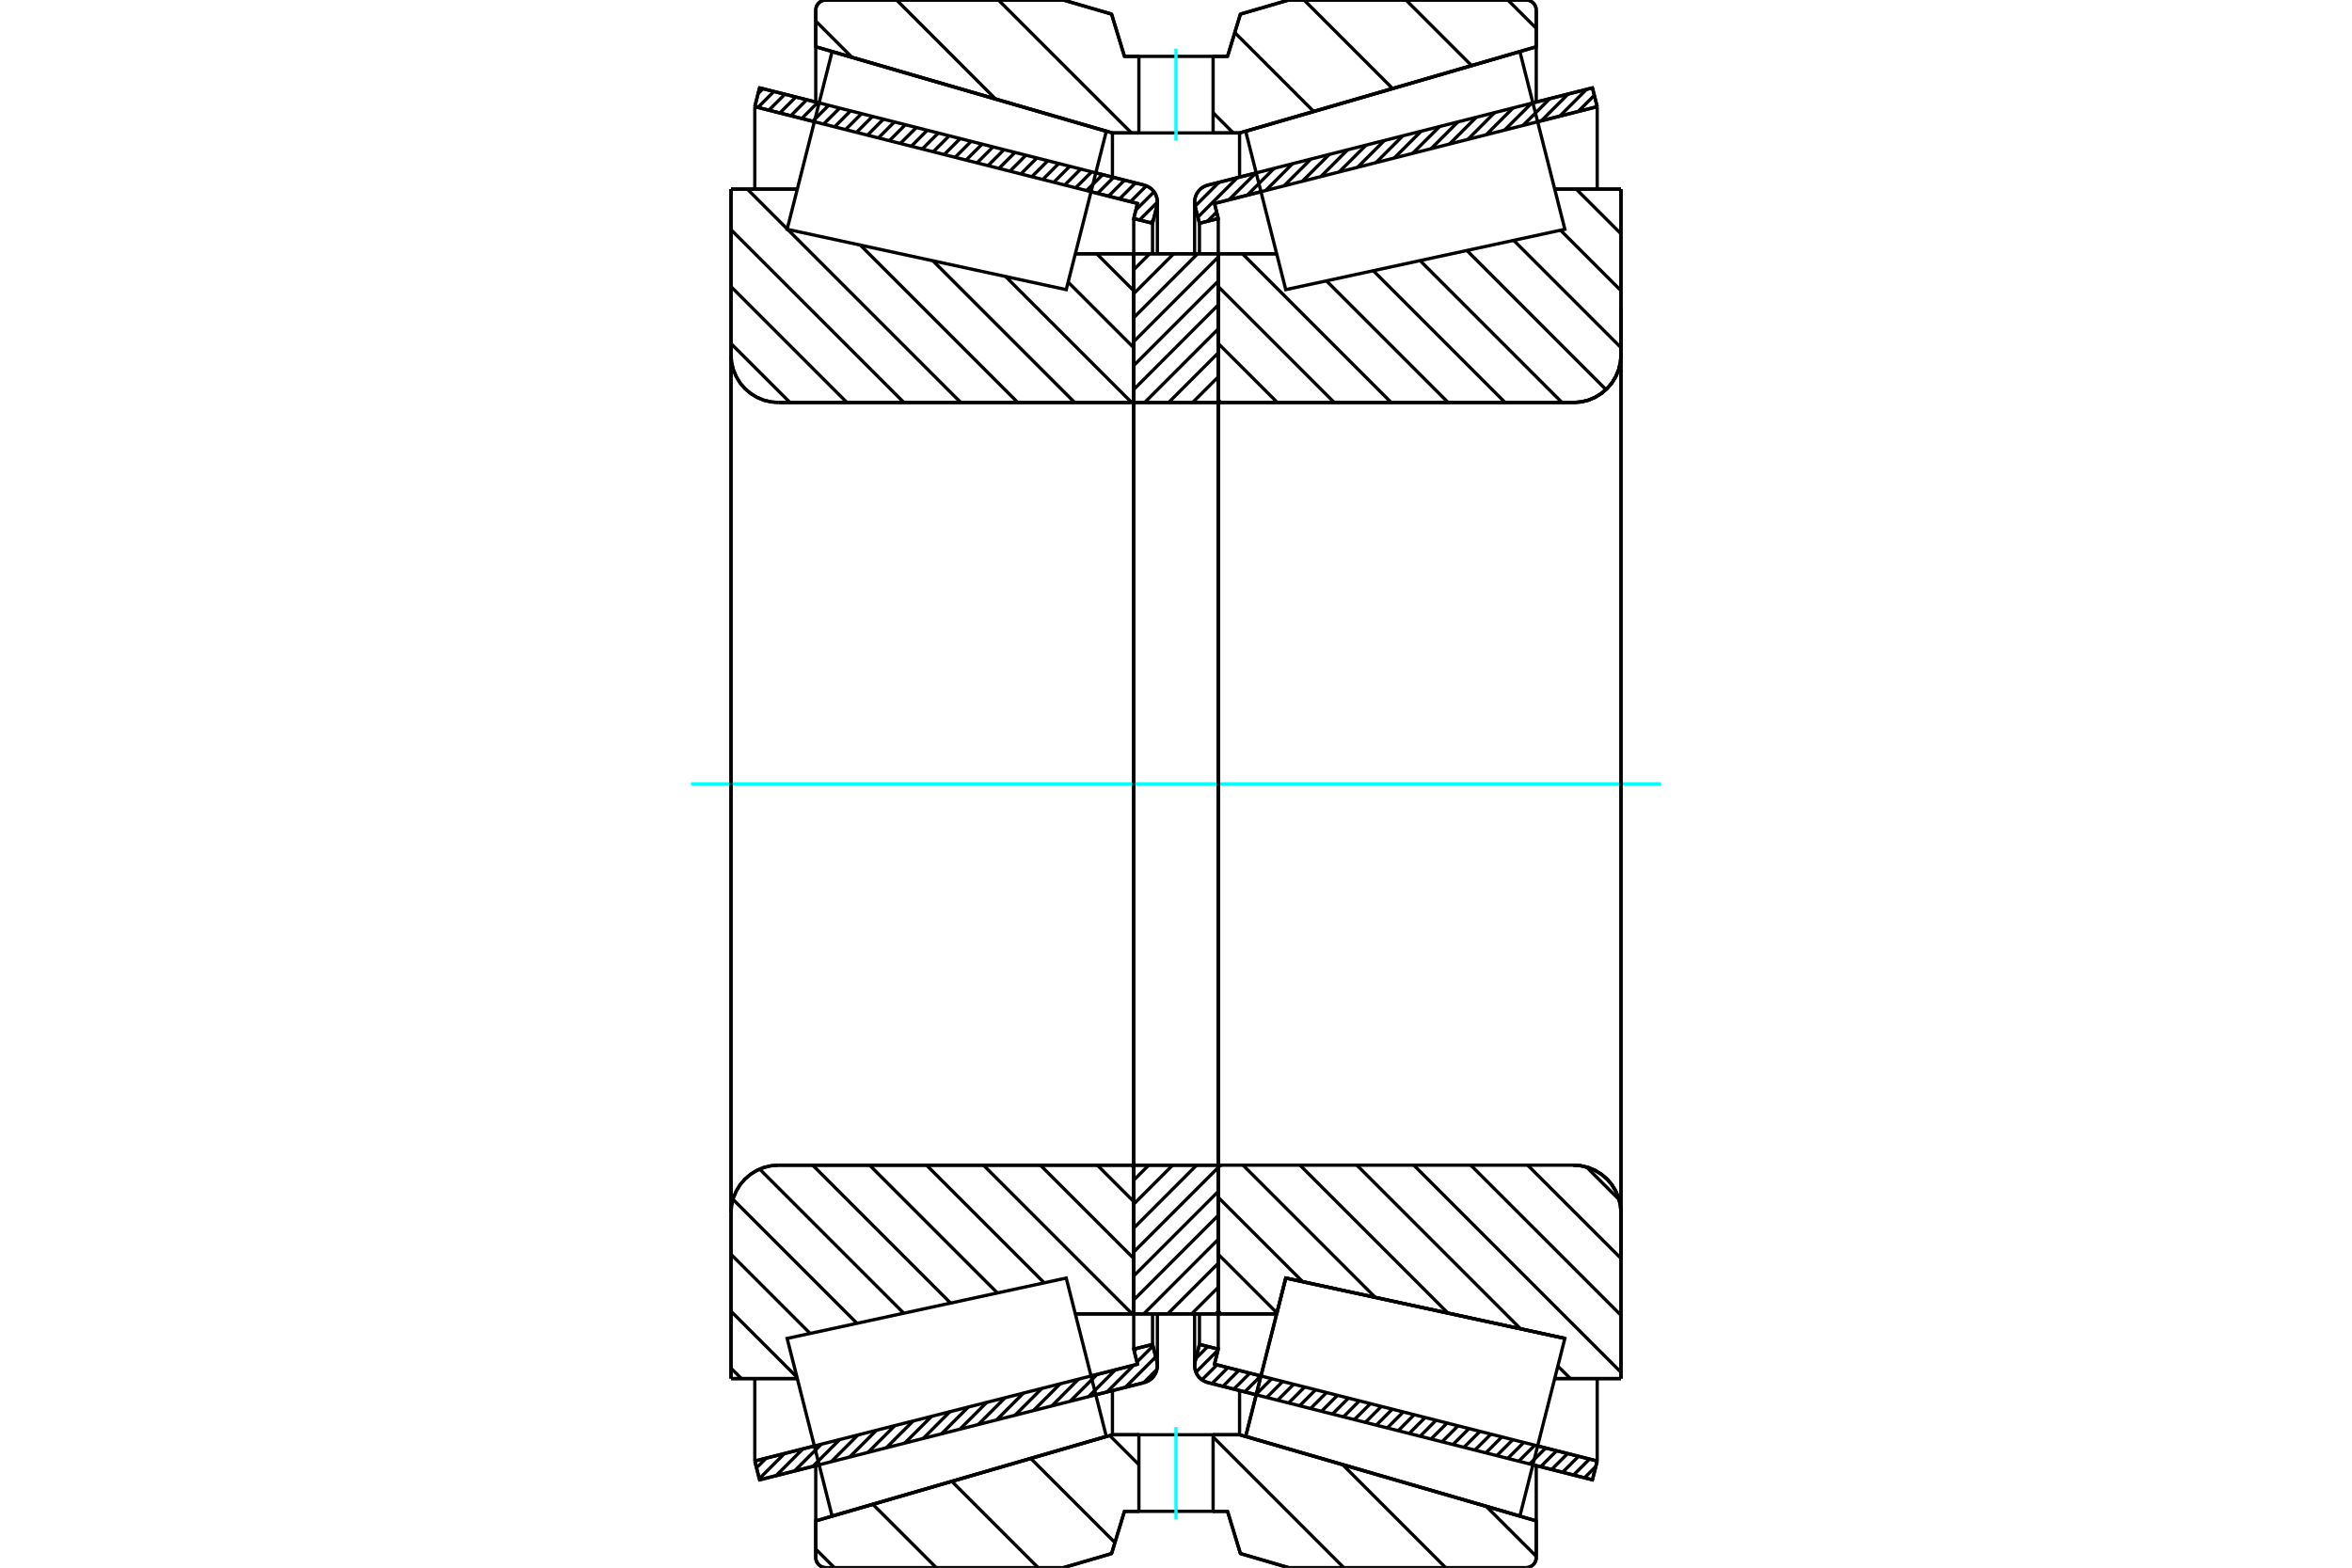 <?xml version="1.0" standalone="no"?>
<!DOCTYPE svg PUBLIC "-//W3C//DTD SVG 1.1//EN"
	"http://www.w3.org/Graphics/SVG/1.1/DTD/svg11.dtd">
<svg xmlns="http://www.w3.org/2000/svg" height="100%" width="100%" viewBox="0 0 36000 24000">
	<rect x="-1800" y="-1200" width="39600" height="26400" style="fill:#FFF"/>
	<g style="fill:none; fill-rule:evenodd" transform="matrix(1 0 0 1 0 0)">
		<g style="fill:none; stroke:#000; stroke-width:50; shape-rendering:geometricPrecision">
			<line x1="19228" y1="21353" x2="18487" y2="21166"/>
			<line x1="24374" y1="22655" x2="23463" y2="22425"/>
			<line x1="24447" y1="22367" x2="24374" y2="22655"/>
			<line x1="23536" y1="22137" x2="24447" y2="22367"/>
			<line x1="18589" y1="20885" x2="19301" y2="21065"/>
			<line x1="18647" y1="20654" x2="18589" y2="20885"/>
			<line x1="18359" y1="20582" x2="18647" y2="20654"/>
			<line x1="18293" y1="20841" x2="18359" y2="20582"/>
			<polyline points="18293,20841 18287,20873 18285,20906 18289,20950 18300,20993 18317,21034 18342,21071 18371,21103 18406,21130 18445,21151 18487,21166"/>
			<line x1="23463" y1="1575" x2="24374" y2="1345"/>
			<line x1="18487" y1="2834" x2="19228" y2="2647"/>
			<polyline points="18487,2834 18445,2849 18406,2870 18371,2897 18342,2929 18317,2966 18300,3007 18289,3050 18285,3094 18287,3127 18293,3159"/>
			<line x1="18359" y1="3418" x2="18293" y2="3159"/>
			<line x1="18647" y1="3346" x2="18359" y2="3418"/>
			<line x1="18589" y1="3115" x2="18647" y2="3346"/>
			<line x1="19301" y1="2935" x2="18589" y2="3115"/>
			<line x1="24447" y1="1633" x2="23536" y2="1863"/>
			<line x1="24374" y1="1345" x2="24447" y2="1633"/>
			<line x1="18359" y1="20114" x2="18359" y2="20582"/>
			<line x1="18359" y1="3418" x2="18359" y2="3886"/>
			<line x1="18647" y1="20114" x2="18647" y2="20654"/>
			<line x1="18647" y1="3346" x2="18647" y2="3886"/>
			<line x1="24447" y1="21105" x2="24447" y2="22367"/>
			<line x1="24447" y1="1633" x2="24447" y2="2895"/>
			<line x1="18285" y1="20115" x2="18285" y2="20906"/>
			<line x1="18285" y1="3094" x2="18285" y2="3885"/>
			<line x1="12537" y1="22425" x2="11626" y2="22655"/>
			<line x1="17513" y1="21166" x2="16772" y2="21353"/>
			<polyline points="17513,21166 17555,21151 17594,21130 17629,21103 17658,21071 17683,21034 17700,20993 17711,20950 17715,20906 17713,20873 17707,20841"/>
			<line x1="17641" y1="20582" x2="17707" y2="20841"/>
			<line x1="17353" y1="20654" x2="17641" y2="20582"/>
			<line x1="17411" y1="20885" x2="17353" y2="20654"/>
			<line x1="16699" y1="21065" x2="17411" y2="20885"/>
			<line x1="11553" y1="22367" x2="12464" y2="22137"/>
			<line x1="11626" y1="22655" x2="11553" y2="22367"/>
			<line x1="16772" y1="2647" x2="17513" y2="2834"/>
			<line x1="11626" y1="1345" x2="12537" y2="1575"/>
			<line x1="11553" y1="1633" x2="11626" y2="1345"/>
			<line x1="12464" y1="1863" x2="11553" y2="1633"/>
			<line x1="17411" y1="3115" x2="16699" y2="2935"/>
			<line x1="17353" y1="3346" x2="17411" y2="3115"/>
			<line x1="17641" y1="3418" x2="17353" y2="3346"/>
			<line x1="17707" y1="3159" x2="17641" y2="3418"/>
			<polyline points="17707,3159 17713,3127 17715,3094 17711,3050 17700,3007 17683,2966 17658,2929 17629,2897 17594,2870 17555,2849 17513,2834"/>
			<line x1="17353" y1="3886" x2="17353" y2="3346"/>
			<line x1="17353" y1="20654" x2="17353" y2="20114"/>
			<line x1="11553" y1="2895" x2="11553" y2="1633"/>
			<line x1="11553" y1="22367" x2="11553" y2="21105"/>
			<line x1="17641" y1="3886" x2="17641" y2="3418"/>
			<line x1="17641" y1="20582" x2="17641" y2="20114"/>
			<line x1="17715" y1="3885" x2="17715" y2="3094"/>
			<line x1="17715" y1="20906" x2="17715" y2="20115"/>
			<line x1="18648" y1="3885" x2="19541" y2="3885"/>
			<polyline points="18648,6110 18649,6118 18651,6126 18654,6134 18658,6141 18664,6147 18670,6152 18677,6157 18684,6160 18692,6162 18700,6162"/>
			<line x1="24084" y1="6162" x2="18700" y2="6162"/>
			<polyline points="24084,6162 24198,6153 24309,6127 24414,6083 24511,6023 24598,5949 24672,5863 24731,5765 24775,5660 24802,5549 24811,5436"/>
			<line x1="24811" y1="2895" x2="24811" y2="5436"/>
			<line x1="24811" y1="2895" x2="23797" y2="2895"/>
			<line x1="23952" y1="20490" x2="23952" y2="20490"/>
			<line x1="24811" y1="21105" x2="23797" y2="21105"/>
			<line x1="24811" y1="18564" x2="24811" y2="21105"/>
			<polyline points="24811,18564 24802,18451 24775,18340 24731,18235 24672,18137 24598,18051 24511,17977 24414,17917 24309,17873 24198,17847 24084,17838"/>
			<polyline points="18700,17838 18692,17838 18684,17840 18677,17843 18670,17848 18664,17853 18658,17859 18654,17866 18651,17874 18649,17882 18648,17890"/>
			<line x1="19541" y1="20115" x2="18648" y2="20115"/>
			<line x1="19680" y1="19566" x2="19541" y2="20115"/>
			<line x1="23952" y1="20490" x2="19680" y2="19566"/>
			<line x1="23797" y1="3544" x2="23797" y2="3544"/>
			<line x1="23797" y1="20456" x2="23797" y2="20456"/>
			<polyline points="18648,6110 18649,6118 18651,6126 18654,6134 18658,6141 18664,6147 18670,6152 18677,6157 18684,6160 18692,6162 18700,6162"/>
			<polyline points="18700,17838 18692,17838 18684,17840 18677,17843 18670,17848 18664,17853 18658,17859 18654,17866 18651,17874 18649,17882 18648,17890"/>
			<polyline points="24084,6162 24198,6153 24309,6127 24414,6083 24511,6023 24598,5949 24672,5863 24731,5765 24775,5660 24802,5549 24811,5436"/>
			<polyline points="24811,18564 24802,18451 24775,18340 24731,18235 24672,18137 24598,18051 24511,17977 24414,17917 24309,17873 24198,17847 24084,17838"/>
			<line x1="17352" y1="20115" x2="16459" y2="20115"/>
			<polyline points="17352,17890 17351,17882 17349,17874 17346,17866 17342,17859 17336,17853 17330,17848 17323,17843 17316,17840 17308,17838 17300,17838"/>
			<line x1="11916" y1="17838" x2="17300" y2="17838"/>
			<polyline points="11916,17838 11802,17847 11691,17873 11586,17917 11489,17977 11402,18051 11328,18137 11269,18235 11225,18340 11198,18451 11189,18564"/>
			<line x1="11189" y1="21105" x2="11189" y2="18564"/>
			<line x1="11189" y1="21105" x2="12203" y2="21105"/>
			<line x1="11189" y1="2895" x2="12203" y2="2895"/>
			<line x1="11189" y1="5436" x2="11189" y2="2895"/>
			<polyline points="11189,5436 11198,5549 11225,5660 11269,5765 11328,5863 11402,5949 11489,6023 11586,6083 11691,6127 11802,6153 11916,6162"/>
			<line x1="17300" y1="6162" x2="11916" y2="6162"/>
			<polyline points="17300,6162 17308,6162 17316,6160 17323,6157 17330,6152 17336,6147 17342,6141 17346,6134 17349,6126 17351,6118 17352,6110"/>
			<line x1="16459" y1="3885" x2="17352" y2="3885"/>
			<line x1="12203" y1="20456" x2="12203" y2="20456"/>
			<line x1="12203" y1="3544" x2="12203" y2="3544"/>
			<line x1="11189" y1="18564" x2="11189" y2="5436"/>
			<line x1="16275" y1="0" x2="17014" y2="216"/>
			<line x1="12642" y1="0" x2="16275" y2="0"/>
			<polyline points="12642,0 12618,2 12594,8 12571,17 12551,30 12532,46 12516,64 12503,85 12494,108 12488,131 12486,156"/>
			<line x1="12486" y1="716" x2="12486" y2="156"/>
			<line x1="17027" y1="2035" x2="12486" y2="716"/>
			<line x1="17432" y1="2035" x2="17027" y2="2035"/>
			<line x1="18973" y1="2035" x2="18568" y2="2035"/>
			<line x1="23514" y1="716" x2="18973" y2="2035"/>
			<line x1="23514" y1="156" x2="23514" y2="716"/>
			<polyline points="23514,156 23512,131 23506,108 23497,85 23484,64 23468,46 23449,30 23429,17 23406,8 23382,2 23358,0"/>
			<line x1="19725" y1="0" x2="23358" y2="0"/>
			<line x1="18986" y1="216" x2="19725" y2="0"/>
			<line x1="18789" y1="863" x2="18986" y2="216"/>
			<line x1="18568" y1="863" x2="18789" y2="863"/>
			<line x1="17211" y1="863" x2="17432" y2="863"/>
			<line x1="17014" y1="216" x2="17211" y2="863"/>
			<line x1="17014" y1="23784" x2="16275" y2="24000"/>
			<line x1="17211" y1="23137" x2="17014" y2="23784"/>
			<line x1="18789" y1="23137" x2="18568" y2="23137"/>
			<line x1="17432" y1="23137" x2="17211" y2="23137"/>
			<line x1="18986" y1="23784" x2="18789" y2="23137"/>
			<line x1="19725" y1="24000" x2="18986" y2="23784"/>
			<line x1="23358" y1="24000" x2="19725" y2="24000"/>
			<polyline points="23358,24000 23382,23998 23406,23992 23429,23983 23449,23970 23468,23954 23484,23936 23497,23915 23506,23892 23512,23869 23514,23844"/>
			<line x1="23514" y1="23284" x2="23514" y2="23844"/>
			<line x1="18973" y1="21965" x2="23514" y2="23284"/>
			<line x1="17027" y1="21965" x2="17432" y2="21965"/>
			<line x1="18568" y1="21965" x2="18973" y2="21965"/>
			<line x1="12486" y1="23284" x2="17027" y2="21965"/>
			<line x1="12486" y1="23844" x2="12486" y2="23284"/>
			<polyline points="12486,23844 12488,23869 12494,23892 12503,23915 12516,23936 12532,23954 12551,23970 12571,23983 12594,23992 12618,23998 12642,24000"/>
			<line x1="16275" y1="24000" x2="12642" y2="24000"/>
			<line x1="23514" y1="22442" x2="23514" y2="23284"/>
			<line x1="23514" y1="716" x2="23514" y2="1558"/>
			<line x1="12486" y1="22442" x2="12486" y2="23284"/>
			<line x1="12486" y1="716" x2="12486" y2="1558"/>
			<line x1="17027" y1="21289" x2="17027" y2="21965"/>
			<line x1="17027" y1="2035" x2="17027" y2="2711"/>
			<line x1="18973" y1="21289" x2="18973" y2="21965"/>
			<line x1="18973" y1="2035" x2="18973" y2="2711"/>
			<line x1="17352" y1="17838" x2="18648" y2="17838"/>
			<line x1="17352" y1="20115" x2="17352" y2="17838"/>
			<line x1="18648" y1="20115" x2="17352" y2="20115"/>
			<line x1="18648" y1="17838" x2="18648" y2="20115"/>
			<line x1="18648" y1="6162" x2="17352" y2="6162"/>
			<line x1="18648" y1="3885" x2="18648" y2="6162"/>
			<line x1="17352" y1="3885" x2="18648" y2="3885"/>
			<line x1="17352" y1="6162" x2="17352" y2="3885"/>
			<line x1="18648" y1="6162" x2="18648" y2="17838"/>
			<line x1="17352" y1="6162" x2="17352" y2="17838"/>
		</g>
		<g style="fill:none; stroke:#0FF; stroke-width:50; shape-rendering:geometricPrecision">
			<line x1="10577" y1="12000" x2="25423" y2="12000"/>
		</g>
		<g style="fill:none; stroke:#000; stroke-width:50; shape-rendering:geometricPrecision">
			<line x1="23079" y1="0" x2="23514" y2="434"/>
			<line x1="21520" y1="0" x2="22524" y2="1004"/>
			<line x1="19960" y1="0" x2="21315" y2="1355"/>
			<line x1="18900" y1="499" x2="20107" y2="1706"/>
			<line x1="18568" y1="1726" x2="18877" y2="2035"/>
			<line x1="15282" y1="0" x2="17318" y2="2035"/>
			<line x1="13723" y1="0" x2="15238" y2="1516"/>
			<line x1="12486" y1="323" x2="13040" y2="877"/>
			<line x1="22749" y1="23062" x2="23514" y2="23826"/>
			<line x1="20551" y1="22423" x2="22128" y2="24000"/>
			<line x1="18568" y1="21999" x2="20569" y2="24000"/>
			<line x1="16986" y1="21977" x2="17432" y2="22423"/>
			<line x1="15777" y1="22328" x2="17065" y2="23616"/>
			<line x1="14569" y1="22679" x2="15890" y2="24000"/>
			<line x1="13360" y1="23030" x2="14331" y2="24000"/>
			<line x1="12486" y1="23715" x2="12771" y2="24000"/>
			<polyline points="18568,863 18789,863 18986,216 19725,0 23358,0"/>
			<polyline points="23514,156 23512,131 23506,108 23497,85 23484,64 23468,46 23449,30 23429,17 23406,8 23382,2 23358,0"/>
			<polyline points="23514,156 23514,716 18973,2035 18568,2035"/>
			<polyline points="17432,863 17211,863 17014,216 16275,0 12642,0 12618,2 12594,8 12571,17 12551,30 12532,46 12516,64 12503,85 12494,108 12488,131 12486,156 12486,716 17027,2035 17432,2035"/>
			<polyline points="17432,21965 17027,21965 12486,23284 12486,23844 12488,23869 12494,23892 12503,23915 12516,23936 12532,23954 12551,23970 12571,23983 12594,23992 12618,23998 12642,24000 16275,24000 17014,23784 17211,23137 17432,23137"/>
			<polyline points="18568,21965 18973,21965 23514,23284 23514,23844"/>
			<polyline points="23358,24000 23382,23998 23406,23992 23429,23983 23449,23970 23468,23954 23484,23936 23497,23915 23506,23892 23512,23869 23514,23844"/>
			<polyline points="23358,24000 19725,24000 18986,23784 18789,23137 18568,23137"/>
			<line x1="16787" y1="3885" x2="17352" y2="4450"/>
			<line x1="16349" y1="4319" x2="17352" y2="5322"/>
			<line x1="15391" y1="4233" x2="17318" y2="6159"/>
			<line x1="14279" y1="3992" x2="16449" y2="6162"/>
			<line x1="13168" y1="3752" x2="15578" y2="6162"/>
			<line x1="11439" y1="2895" x2="12049" y2="3505"/>
			<line x1="12056" y1="3512" x2="14706" y2="6162"/>
			<line x1="11189" y1="3517" x2="13835" y2="6162"/>
			<line x1="11189" y1="4388" x2="12963" y2="6162"/>
			<line x1="11189" y1="5260" x2="12092" y2="6162"/>
			<line x1="16796" y1="17838" x2="17352" y2="18394"/>
			<line x1="15924" y1="17838" x2="17352" y2="19265"/>
			<line x1="15053" y1="17838" x2="17330" y2="20115"/>
			<line x1="14182" y1="17838" x2="15983" y2="19639"/>
			<line x1="13310" y1="17838" x2="15266" y2="19794"/>
			<line x1="12439" y1="17838" x2="14550" y2="19949"/>
			<line x1="11627" y1="17898" x2="13833" y2="20104"/>
			<line x1="11219" y1="18361" x2="13117" y2="20259"/>
			<line x1="11189" y1="19203" x2="12400" y2="20414"/>
			<line x1="11189" y1="20075" x2="12198" y2="21083"/>
			<line x1="11189" y1="20946" x2="11349" y2="21105"/>
			<polyline points="17352,12000 17352,3885 17352,6110"/>
			<polyline points="17300,6162 17308,6162 17316,6160 17323,6157 17330,6152 17336,6147 17342,6141 17346,6134 17349,6126 17351,6118 17352,6110"/>
			<line x1="17300" y1="6162" x2="11916" y2="6162"/>
			<polyline points="11189,5436 11198,5549 11225,5660 11269,5765 11328,5863 11402,5949 11489,6023 11586,6083 11691,6127 11802,6153 11916,6162"/>
			<line x1="11189" y1="5436" x2="11189" y2="2895"/>
			<line x1="11189" y1="5436" x2="11189" y2="12000"/>
			<line x1="11189" y1="2895" x2="12203" y2="2895"/>
			<line x1="16459" y1="3885" x2="17352" y2="3885"/>
			<line x1="17352" y1="20115" x2="16459" y2="20115"/>
			<line x1="12203" y1="21105" x2="11189" y2="21105"/>
			<line x1="11189" y1="12000" x2="11189" y2="18564"/>
			<line x1="11189" y1="21105" x2="11189" y2="18564"/>
			<polyline points="11916,17838 11802,17847 11691,17873 11586,17917 11489,17977 11402,18051 11328,18137 11269,18235 11225,18340 11198,18451 11189,18564"/>
			<line x1="11916" y1="17838" x2="17300" y2="17838"/>
			<polyline points="17352,17890 17351,17882 17349,17874 17346,17866 17342,17859 17336,17853 17330,17848 17323,17843 17316,17840 17308,17838 17300,17838"/>
			<polyline points="17352,17890 17352,20115 17352,12000"/>
			<line x1="24126" y1="2895" x2="24811" y2="3579"/>
			<line x1="23885" y1="3524" x2="24811" y2="4450"/>
			<line x1="23168" y1="3679" x2="24811" y2="5322"/>
			<line x1="22452" y1="3834" x2="24582" y2="5965"/>
			<line x1="21735" y1="3989" x2="23908" y2="6162"/>
			<line x1="21019" y1="4144" x2="23037" y2="6162"/>
			<line x1="20302" y1="4299" x2="22165" y2="6162"/>
			<line x1="19017" y1="3885" x2="21294" y2="6162"/>
			<line x1="18648" y1="4388" x2="20422" y2="6162"/>
			<line x1="18648" y1="5260" x2="19551" y2="6162"/>
			<line x1="18659" y1="6142" x2="18668" y2="6151"/>
			<line x1="24283" y1="17866" x2="24782" y2="18365"/>
			<line x1="23383" y1="17838" x2="24811" y2="19265"/>
			<line x1="22512" y1="17838" x2="24811" y2="20136"/>
			<line x1="21640" y1="17838" x2="24811" y2="21008"/>
			<line x1="23845" y1="20914" x2="24037" y2="21105"/>
			<line x1="20769" y1="17838" x2="23275" y2="20344"/>
			<line x1="19898" y1="17838" x2="22163" y2="20103"/>
			<line x1="19026" y1="17838" x2="21051" y2="19863"/>
			<line x1="18648" y1="18332" x2="19939" y2="19622"/>
			<line x1="18648" y1="19203" x2="19545" y2="20100"/>
			<line x1="18648" y1="20075" x2="18689" y2="20115"/>
			<polyline points="18648,12000 18648,3885 18648,6110 18649,6118 18651,6126 18654,6134 18658,6141 18664,6147 18670,6152 18677,6157 18684,6160 18692,6162 18700,6162 24084,6162 24198,6153 24309,6127 24414,6083 24511,6023 24598,5949 24672,5863 24731,5765 24775,5660 24802,5549 24811,5436 24811,2895"/>
			<line x1="24811" y1="5436" x2="24811" y2="12000"/>
			<line x1="24811" y1="2895" x2="23797" y2="2895"/>
			<line x1="19541" y1="3885" x2="18648" y2="3885"/>
			<line x1="18648" y1="20115" x2="19541" y2="20115"/>
			<line x1="23797" y1="21105" x2="24811" y2="21105"/>
			<line x1="24811" y1="12000" x2="24811" y2="18564"/>
			<polyline points="24811,21105 24811,18564 24802,18451 24775,18340 24731,18235 24672,18137 24598,18051 24511,17977 24414,17917 24309,17873 24198,17847 24084,17838 18700,17838 18692,17838 18684,17840 18677,17843 18670,17848 18664,17853 18658,17859 18654,17866 18651,17874 18649,17882 18648,17890 18648,20115 18648,12000"/>
			<line x1="18648" y1="20072" x2="18606" y2="20115"/>
			<line x1="18648" y1="19706" x2="18239" y2="20115"/>
			<line x1="18648" y1="19339" x2="17872" y2="20115"/>
			<line x1="18648" y1="18972" x2="17506" y2="20115"/>
			<line x1="18648" y1="18605" x2="17352" y2="19902"/>
			<line x1="18648" y1="18239" x2="17352" y2="19535"/>
			<line x1="18648" y1="17872" x2="17352" y2="19168"/>
			<line x1="18315" y1="17838" x2="17352" y2="18802"/>
			<line x1="17949" y1="17838" x2="17352" y2="18435"/>
			<line x1="17582" y1="17838" x2="17352" y2="18068"/>
			<line x1="18648" y1="6135" x2="18621" y2="6162"/>
			<line x1="18648" y1="5768" x2="18254" y2="6162"/>
			<line x1="18648" y1="5401" x2="17887" y2="6162"/>
			<line x1="18648" y1="5034" x2="17520" y2="6162"/>
			<line x1="18648" y1="4667" x2="17352" y2="5964"/>
			<line x1="18648" y1="4301" x2="17352" y2="5597"/>
			<line x1="18648" y1="3934" x2="17352" y2="5231"/>
			<line x1="18330" y1="3885" x2="17352" y2="4864"/>
			<line x1="17964" y1="3885" x2="17352" y2="4497"/>
			<line x1="17597" y1="3885" x2="17352" y2="4130"/>
			<polyline points="17352,6162 17352,3885 18648,3885 18648,6162 17352,6162"/>
			<polyline points="17352,17838 18648,17838 18648,20115 17352,20115 17352,17838"/>
			<polyline points="18000,23137 18568,23137 18568,21965 17432,21965 17432,23137 18000,23137"/>
		</g>
		<g style="fill:none; stroke:#0FF; stroke-width:50; shape-rendering:geometricPrecision">
			<line x1="18000" y1="23255" x2="18000" y2="21847"/>
		</g>
		<g style="fill:none; stroke:#000; stroke-width:50; shape-rendering:geometricPrecision">
			<polyline points="18000,2035 18568,2035 18568,863 17432,863 17432,2035 18000,2035"/>
		</g>
		<g style="fill:none; stroke:#0FF; stroke-width:50; shape-rendering:geometricPrecision">
			<line x1="18000" y1="2153" x2="18000" y2="745"/>
		</g>
		<g style="fill:none; stroke:#000; stroke-width:50; shape-rendering:geometricPrecision">
			<line x1="24811" y1="19291" x2="24811" y2="4709"/>
			<line x1="18648" y1="17890" x2="18648" y2="6110"/>
			<polyline points="19373,20778 19680,19566 23952,20490 23952,20490"/>
			<polyline points="19067,21989 19067,21989 19373,20778"/>
			<polyline points="16627,20778 16933,21989 12736,23209 12392,21849 12048,20490 16320,19566 16627,20778"/>
			<polyline points="16627,3222 16320,4434 12048,3510 12392,2151 12736,791 16933,2011 16627,3222"/>
			<polyline points="19373,20778 19680,19566 23952,20490 23608,21849 23264,23209 19067,21989 19373,20778"/>
			<polyline points="19373,3222 19067,2011 23264,791 23608,2151 23952,3510 19680,4434 19373,3222"/>
			<line x1="17708" y1="20965" x2="17506" y2="21168"/>
			<line x1="17690" y1="20773" x2="17224" y2="21239"/>
			<line x1="17647" y1="20606" x2="17403" y2="20850"/>
			<line x1="17353" y1="20900" x2="16943" y2="21310"/>
			<line x1="17400" y1="20642" x2="17360" y2="20683"/>
			<line x1="17072" y1="20971" x2="16662" y2="21381"/>
			<line x1="16791" y1="21042" x2="16380" y2="21452"/>
			<line x1="16509" y1="21113" x2="16099" y2="21524"/>
			<line x1="16228" y1="21184" x2="15818" y2="21595"/>
			<line x1="15947" y1="21256" x2="15536" y2="21666"/>
			<line x1="15665" y1="21327" x2="15255" y2="21737"/>
			<line x1="15384" y1="21398" x2="14974" y2="21808"/>
			<line x1="15103" y1="21469" x2="14692" y2="21880"/>
			<line x1="14821" y1="21540" x2="14411" y2="21951"/>
			<line x1="14540" y1="21611" x2="14130" y2="22022"/>
			<line x1="14259" y1="21683" x2="13848" y2="22093"/>
			<line x1="13977" y1="21754" x2="13567" y2="22164"/>
			<line x1="13696" y1="21825" x2="13286" y2="22235"/>
			<line x1="13415" y1="21896" x2="13004" y2="22307"/>
			<line x1="13133" y1="21967" x2="12723" y2="22378"/>
			<line x1="12852" y1="22039" x2="12442" y2="22449"/>
			<line x1="12571" y1="22110" x2="12160" y2="22520"/>
			<line x1="12289" y1="22181" x2="11879" y2="22591"/>
			<line x1="12008" y1="22252" x2="11621" y2="22639"/>
			<line x1="11727" y1="22323" x2="11579" y2="22471"/>
			<line x1="17654" y1="3367" x2="17610" y2="3411"/>
			<line x1="17715" y1="3096" x2="17442" y2="3368"/>
			<line x1="17664" y1="2937" x2="17386" y2="3214"/>
			<line x1="17546" y1="2845" x2="17303" y2="3088"/>
			<line x1="17380" y1="2801" x2="17135" y2="3045"/>
			<line x1="17212" y1="2758" x2="16967" y2="3003"/>
			<line x1="17044" y1="2716" x2="16800" y2="2960"/>
			<line x1="16877" y1="2673" x2="16632" y2="2918"/>
			<line x1="16709" y1="2631" x2="16464" y2="2875"/>
			<line x1="16541" y1="2588" x2="16297" y2="2833"/>
			<line x1="16373" y1="2546" x2="16129" y2="2791"/>
			<line x1="16206" y1="2503" x2="15961" y2="2748"/>
			<line x1="16038" y1="2461" x2="15793" y2="2706"/>
			<line x1="15870" y1="2419" x2="15626" y2="2663"/>
			<line x1="15703" y1="2376" x2="15458" y2="2621"/>
			<line x1="15535" y1="2334" x2="15290" y2="2578"/>
			<line x1="15367" y1="2291" x2="15123" y2="2536"/>
			<line x1="15199" y1="2249" x2="14955" y2="2493"/>
			<line x1="15032" y1="2206" x2="14787" y2="2451"/>
			<line x1="14864" y1="2164" x2="14619" y2="2409"/>
			<line x1="14696" y1="2122" x2="14452" y2="2366"/>
			<line x1="14529" y1="2079" x2="14284" y2="2324"/>
			<line x1="14361" y1="2037" x2="14116" y2="2281"/>
			<line x1="14193" y1="1994" x2="13949" y2="2239"/>
			<line x1="14026" y1="1952" x2="13781" y2="2196"/>
			<line x1="13858" y1="1909" x2="13613" y2="2154"/>
			<line x1="13690" y1="1867" x2="13445" y2="2112"/>
			<line x1="13522" y1="1824" x2="13278" y2="2069"/>
			<line x1="13355" y1="1782" x2="13110" y2="2027"/>
			<line x1="13187" y1="1740" x2="12942" y2="1984"/>
			<line x1="13019" y1="1697" x2="12775" y2="1942"/>
			<line x1="12852" y1="1655" x2="12607" y2="1899"/>
			<line x1="12684" y1="1612" x2="12439" y2="1857"/>
			<line x1="12516" y1="1570" x2="12271" y2="1815"/>
			<line x1="12348" y1="1527" x2="12104" y2="1772"/>
			<line x1="12181" y1="1485" x2="11936" y2="1730"/>
			<line x1="12013" y1="1443" x2="11768" y2="1687"/>
			<line x1="11845" y1="1400" x2="11601" y2="1645"/>
			<line x1="11678" y1="1358" x2="11604" y2="1432"/>
			<polyline points="11553,1633 11626,1345 17513,2834"/>
			<polyline points="17707,3159 17714,3118 17714,3076 17708,3034 17696,2994 17677,2957 17653,2922 17624,2892 17590,2867 17553,2848 17513,2834"/>
			<polyline points="17707,3159 17641,3418 17353,3346 17411,3115 11553,1633"/>
			<polyline points="11553,22367 17411,20885 17353,20654 17641,20582 17707,20841"/>
			<polyline points="17513,21166 17553,21152 17590,21133 17624,21108 17653,21078 17677,21043 17696,21006 17708,20966 17714,20924 17714,20882 17707,20841"/>
			<polyline points="17513,21166 11626,22655 11553,22367"/>
			<line x1="24426" y1="22450" x2="24252" y2="22625"/>
			<line x1="24329" y1="22337" x2="24084" y2="22582"/>
			<line x1="24161" y1="22295" x2="23917" y2="22540"/>
			<line x1="23994" y1="22253" x2="23749" y2="22497"/>
			<line x1="23826" y1="22210" x2="23581" y2="22455"/>
			<line x1="23658" y1="22168" x2="23414" y2="22412"/>
			<line x1="23491" y1="22125" x2="23246" y2="22370"/>
			<line x1="23323" y1="22083" x2="23078" y2="22327"/>
			<line x1="23155" y1="22040" x2="22910" y2="22285"/>
			<line x1="22987" y1="21998" x2="22743" y2="22243"/>
			<line x1="22820" y1="21956" x2="22575" y2="22200"/>
			<line x1="22652" y1="21913" x2="22407" y2="22158"/>
			<line x1="22484" y1="21871" x2="22240" y2="22115"/>
			<line x1="22317" y1="21828" x2="22072" y2="22073"/>
			<line x1="22149" y1="21786" x2="21904" y2="22030"/>
			<line x1="21981" y1="21743" x2="21736" y2="21988"/>
			<line x1="21813" y1="21701" x2="21569" y2="21946"/>
			<line x1="21646" y1="21658" x2="21401" y2="21903"/>
			<line x1="21478" y1="21616" x2="21233" y2="21861"/>
			<line x1="21310" y1="21574" x2="21066" y2="21818"/>
			<line x1="21143" y1="21531" x2="20898" y2="21776"/>
			<line x1="20975" y1="21489" x2="20730" y2="21733"/>
			<line x1="20807" y1="21446" x2="20563" y2="21691"/>
			<line x1="20639" y1="21404" x2="20395" y2="21648"/>
			<line x1="20472" y1="21361" x2="20227" y2="21606"/>
			<line x1="20304" y1="21319" x2="20059" y2="21564"/>
			<line x1="20136" y1="21277" x2="19892" y2="21521"/>
			<line x1="19969" y1="21234" x2="19724" y2="21479"/>
			<line x1="19801" y1="21192" x2="19556" y2="21436"/>
			<line x1="19633" y1="21149" x2="19389" y2="21394"/>
			<line x1="19465" y1="21107" x2="19221" y2="21351"/>
			<line x1="19298" y1="21064" x2="19053" y2="21309"/>
			<line x1="19130" y1="21022" x2="18885" y2="21267"/>
			<line x1="18962" y1="20979" x2="18718" y2="21224"/>
			<line x1="18795" y1="20937" x2="18550" y2="21182"/>
			<line x1="18627" y1="20895" x2="18397" y2="21124"/>
			<line x1="18644" y1="20668" x2="18305" y2="21007"/>
			<line x1="18487" y1="20614" x2="18304" y2="20797"/>
			<line x1="24446" y1="1626" x2="24437" y2="1635"/>
			<line x1="24403" y1="1459" x2="24156" y2="1706"/>
			<line x1="24285" y1="1367" x2="23874" y2="1778"/>
			<line x1="24003" y1="1438" x2="23593" y2="1849"/>
			<line x1="23722" y1="1510" x2="23312" y2="1920"/>
			<line x1="23441" y1="1581" x2="23030" y2="1991"/>
			<line x1="23159" y1="1652" x2="22749" y2="2062"/>
			<line x1="22878" y1="1723" x2="22467" y2="2134"/>
			<line x1="22597" y1="1794" x2="22186" y2="2205"/>
			<line x1="22315" y1="1866" x2="21905" y2="2276"/>
			<line x1="22034" y1="1937" x2="21623" y2="2347"/>
			<line x1="21753" y1="2008" x2="21342" y2="2418"/>
			<line x1="21471" y1="2079" x2="21061" y2="2490"/>
			<line x1="21190" y1="2150" x2="20779" y2="2561"/>
			<line x1="20909" y1="2222" x2="20498" y2="2632"/>
			<line x1="20627" y1="2293" x2="20217" y2="2703"/>
			<line x1="20346" y1="2364" x2="19935" y2="2774"/>
			<line x1="20065" y1="2435" x2="19654" y2="2845"/>
			<line x1="19783" y1="2506" x2="19373" y2="2917"/>
			<line x1="19502" y1="2577" x2="19091" y2="2988"/>
			<line x1="19221" y1="2649" x2="18810" y2="3059"/>
			<line x1="18622" y1="3247" x2="18482" y2="3387"/>
			<line x1="18939" y1="2720" x2="18335" y2="3324"/>
			<line x1="18658" y1="2791" x2="18293" y2="3156"/>
			<polyline points="24447,1633 24374,1345 18487,2834 18447,2848 18410,2867 18376,2892 18347,2922 18323,2957 18304,2994 18292,3034 18286,3076 18286,3118 18293,3159 18359,3418 18647,3346 18589,3115 24447,1633"/>
			<polyline points="24447,22367 18589,20885 18647,20654 18359,20582 18293,20841 18286,20882 18286,20924 18292,20966 18304,21006 18323,21043 18347,21078 18376,21108 18410,21133 18447,21152 18487,21166 24374,22655 24447,22367"/>
		</g>
	</g>
</svg>
